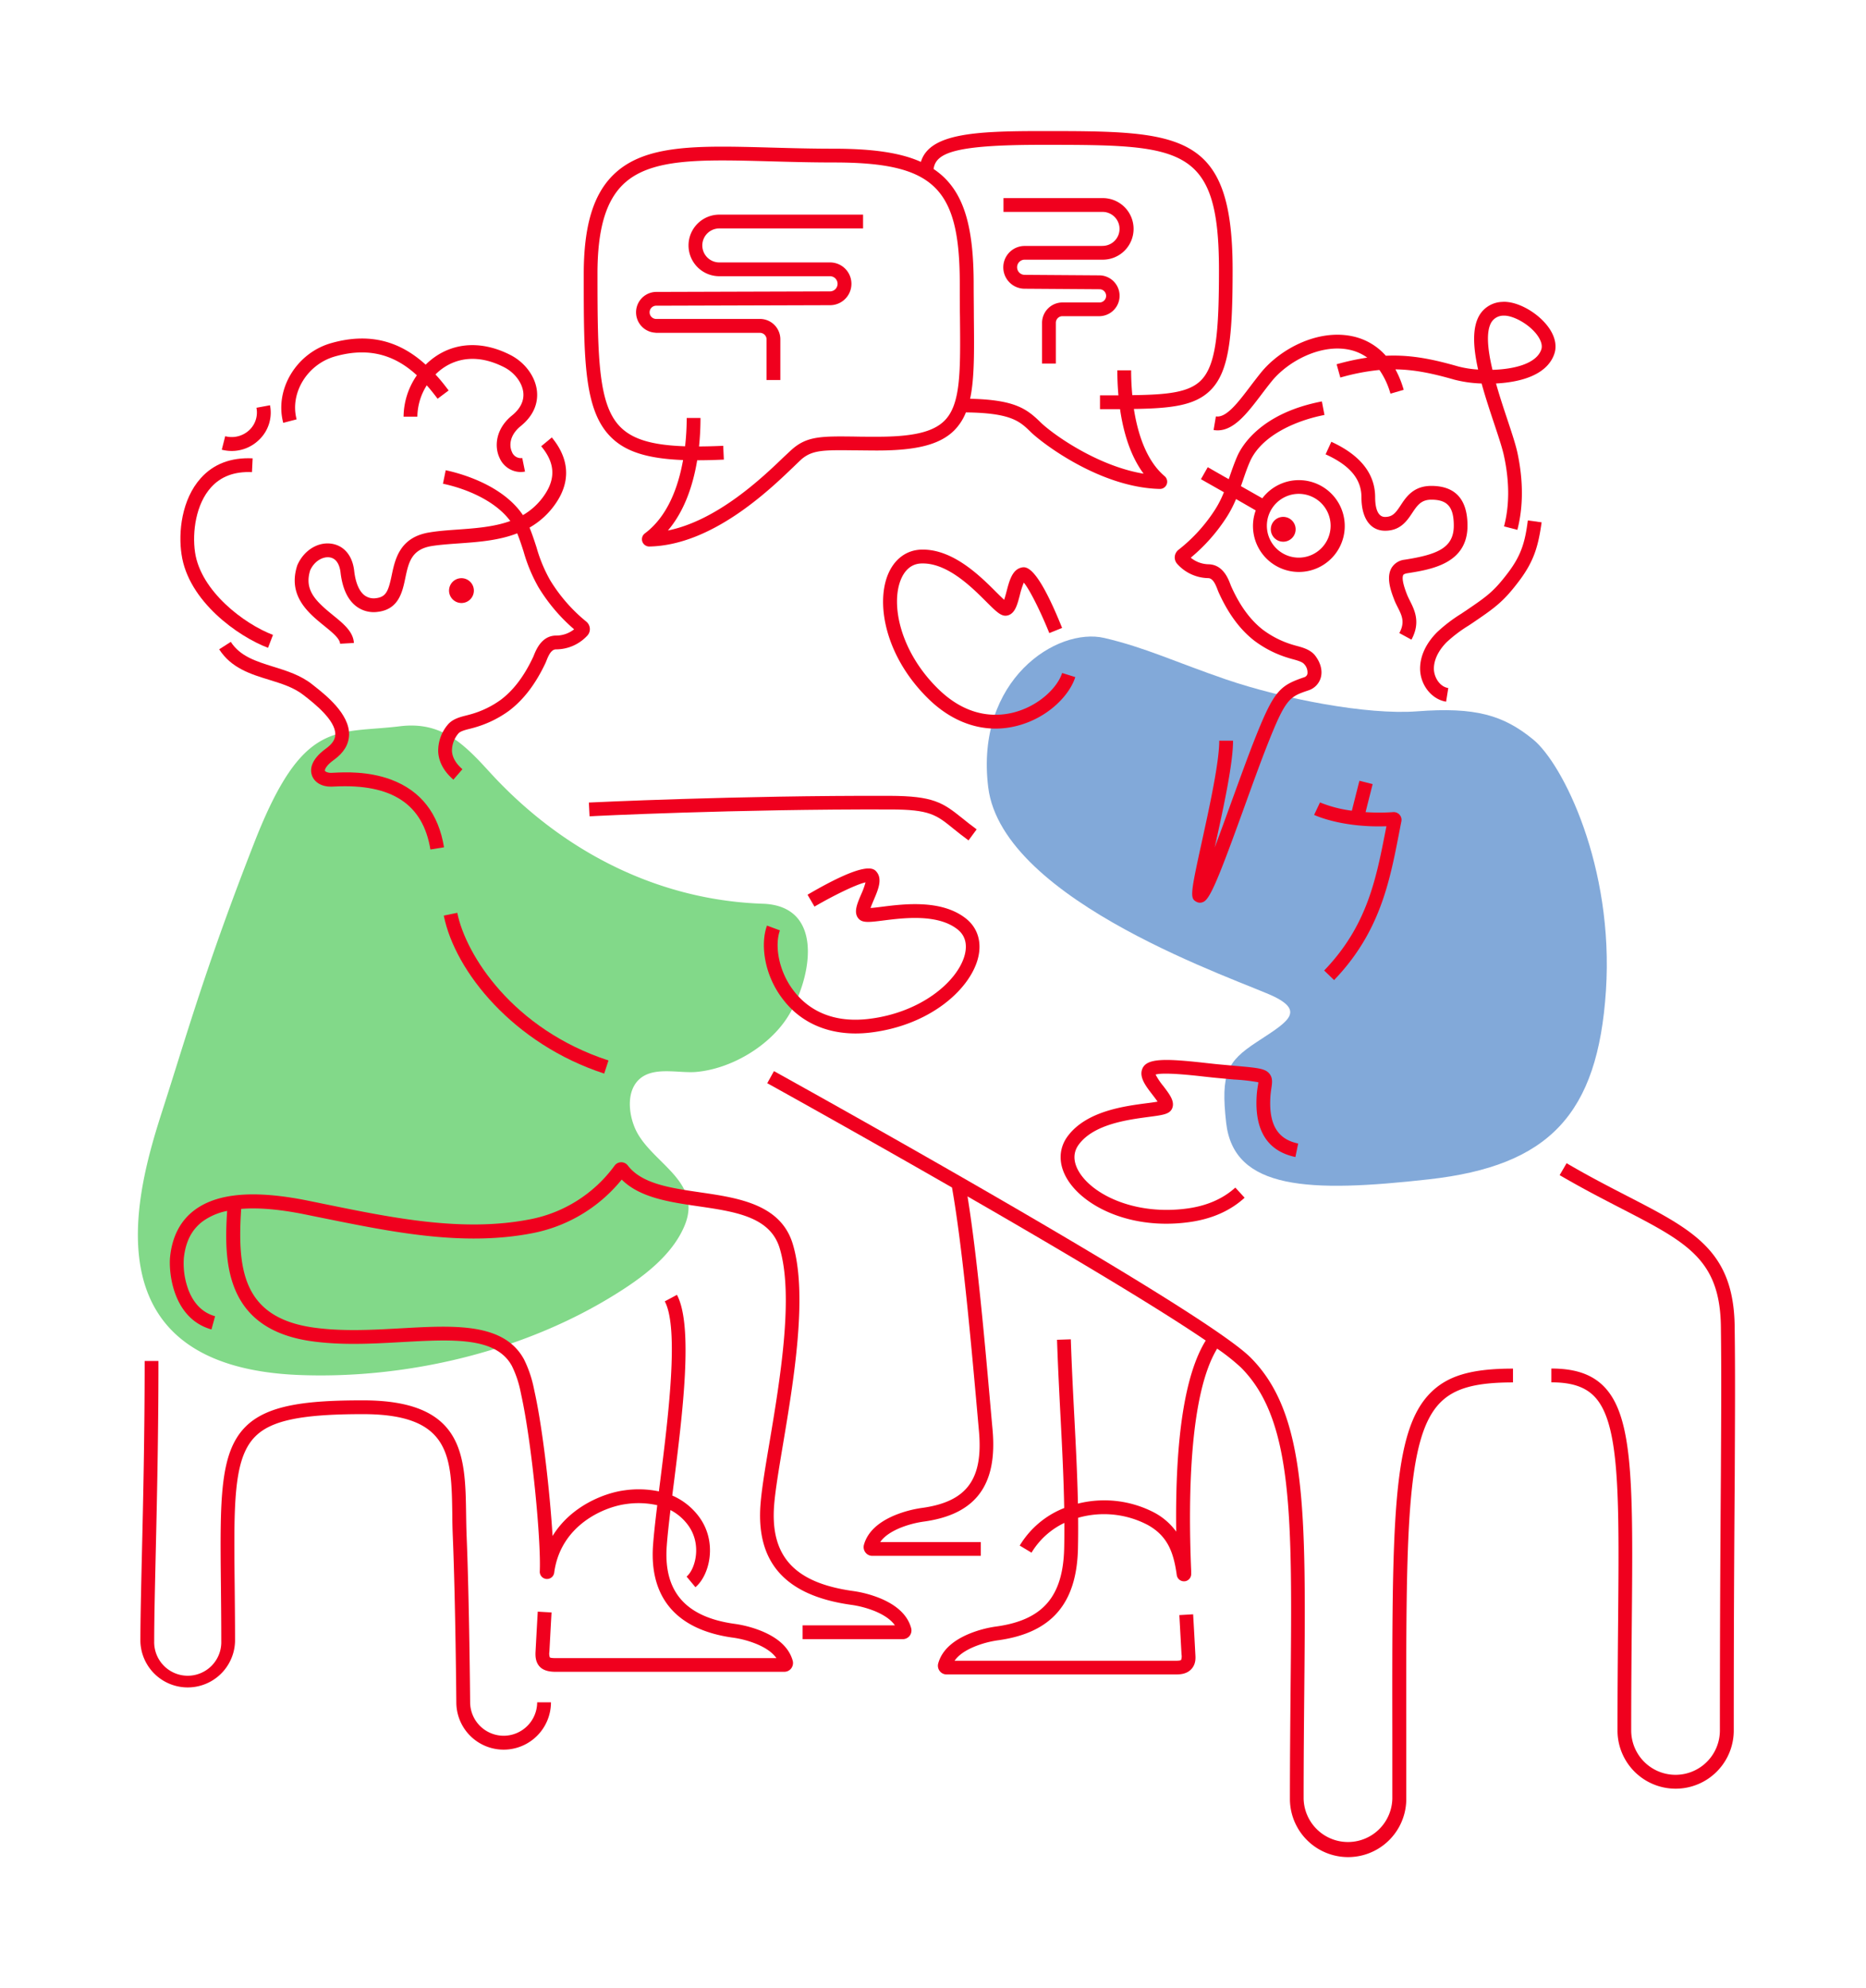 <svg id="Layer_1" data-name="Layer 1" xmlns="http://www.w3.org/2000/svg" viewBox="0 0 676.72 720.55"><defs><style>.cls-1{fill:#82a9d9;}.cls-2{fill:#82d989;}.cls-3{fill:#f0001e;}</style></defs><title>Samtale-Farve</title><path class="cls-1" d="M444.67,246.28c20.5,7,51.15,12.94,69.22,11.55,21.28-1.63,31.38,1.42,42.13,10.21s29.33,46,26.39,91-20.71,63.53-64.11,68.41-70.88,3.94-73.63-20.52c-2-17.92.39-22.16,10.91-29.11s18-10.86,6.67-16.5-98.75-34.19-103.87-76c-4.78-39,25-58.1,42.16-54.07C415.42,234.73,426.16,239.93,444.67,246.28Z"/><path class="cls-2" d="M258.22,325.64c-31.24-5.53-59.06-22.11-80.76-45.91-9.3-10.2-17.42-18.32-32.39-16.49-23.29,2.85-35.19-2.93-52.78,42S67.85,374.66,59.06,402,29.74,495.47,108.9,498.4c38.59,1.43,80.47-8.44,113.49-28.78,10-6.13,21.31-14.26,25.92-25.48,6.35-15.47-10.72-22.06-17.08-33.3-3-5.27-4.51-14.35.18-19.23,5.16-5.37,14.65-2.48,21.17-3.08,12.4-1.14,25.83-9,32.69-19.32,8.9-13.45,14.46-40.84-8.61-41.64A132,132,0,0,1,258.22,325.64Z"/><path class="cls-3" d="M319.22,579.33a41.52,41.52,0,0,0-10.08-2.68c-21.08-3-29.84-12.61-28.39-31.13.42-5.34,1.71-13,3.21-22,3.85-22.95,9.12-54.38,3.51-72.73-4.4-14.35-19.84-16.61-33.47-18.6-10.95-1.6-21.3-3.11-26.34-9.77a3,3,0,0,0-4.79.09,49.52,49.52,0,0,1-31.21,19.55c-24,4.55-49.15-.58-73.42-5.53l-6.67-1.36c-19.22-3.86-32.59-2.76-40.88,3.34-5.19,3.82-8.21,9.54-9,17-.57,5.58.93,22.41,15,26.36L78,477.08c-4.44-1.25-7.68-4.44-9.64-9.48a27.41,27.41,0,0,1-1.69-11.55c.63-6.07,2.91-10.48,7-13.47a22.73,22.73,0,0,1,8.71-3.68c-1.17,18.06-1.09,42.75,30.54,47.23,10.95,1.55,22.16.92,33,.31,18.23-1,34-1.9,39.72,8.66a37.82,37.82,0,0,1,3,8.61l.45,2.15c3.77,17.22,7.14,52.06,6.67,63.6a2.63,2.63,0,0,0,5.24.46c2.39-17.2,18.09-23.72,26.06-24.76a31.07,31.07,0,0,1,11.3.42c-.68,5.58-1.24,10.5-1.53,14.5-1.37,19,8.54,30.59,28.67,33.46a35.85,35.85,0,0,1,8.86,2.34q5.13,2.14,7.21,5.12H201.46c-1.5,0-2-.16-2.07-.29a4,4,0,0,1-.15-2q.38-7.12.78-14.26l-5-.29q-.41,7.15-.79,14.29c-.07,1.31-.2,3.76,1.43,5.57s4.38,1.94,5.79,1.94h83a3.12,3.12,0,0,0,2.5-1.25,3.22,3.22,0,0,0,.53-2.78c-1.27-4.53-5-8.13-11.21-10.7a41.2,41.2,0,0,0-10.08-2.68c-17.6-2.51-25.58-11.72-24.39-28.14.26-3.63.75-8.05,1.35-13.07a18.43,18.43,0,0,1,6.24,5.28c5.33,7,2.78,16.2-.39,18.83l3.2,3.85c5.16-4.3,8.18-16.44,1.18-25.7a23.9,23.9,0,0,0-9.58-7.53c.17-1.32.33-2.66.51-4,3.22-25.59,7.22-57.45,1.19-68.74l-4.41,2.36c5.28,9.89,1.22,42.18-1.74,65.76-.14,1.06-.27,2.09-.39,3.12a36.14,36.14,0,0,0-12.57-.37c-7,.92-19.28,5.54-26,16.54-.95-15.79-3.58-38.88-6.44-51.93l-.47-2.21a42.21,42.21,0,0,0-3.45-9.89c-7.26-13.34-25.29-12.33-44.39-11.26-10.6.59-21.57,1.21-32-.27-25.91-3.67-27.54-21.5-26.18-43q9.48-.78,23.16,2l6.66,1.35c24.75,5,50.34,10.28,75.35,5.54a55.12,55.12,0,0,0,32.84-19.52c6.57,6.58,17.37,8.16,27.85,9.69,13.34,1.95,25.94,3.79,29.41,15.11,5.27,17.23.11,48-3.66,70.44-1.52,9-2.83,16.84-3.26,22.4-1.66,21.17,9,33.1,32.67,36.47a36.54,36.54,0,0,1,8.86,2.34c3.41,1.43,5.83,3.14,7.21,5.13H291.07v5h27.52c3,0,6,0,8.81,0a3.12,3.12,0,0,0,2.51-1.24,3.23,3.23,0,0,0,.52-2.79C329.16,585.5,325.39,581.9,319.22,579.33Z"/><path class="cls-3" d="M165.84,330.86l-4.9,1c4.08,20.37,25.37,46.58,58.18,57.27l1.55-4.75C186.05,373.07,168.91,346.18,165.84,330.86Z"/><path class="cls-3" d="M310.3,374.59a44.69,44.69,0,0,0,5.23-.31c21.32-2.52,35.76-15.19,39-26.42,1.71-5.93.22-11.33-4.09-14.82-8.82-7.12-22.54-5.39-30.73-4.36-1.34.17-2.89.36-4,.44.3-.89.79-2,1.16-2.91,1.57-3.66,3.18-7.45,1.12-10.08-1.05-1.34-3.51-4.47-25.13,8.17l2.52,4.31c6.85-4,15.26-8.11,18.51-8.78a28.41,28.41,0,0,1-1.62,4.42c-1.45,3.41-2.7,6.35-1.07,8.52,1.4,1.84,3.83,1.54,9.14.87,7.41-.93,19.8-2.49,27,3.29,3.47,2.81,3.24,6.74,2.43,9.55-2.72,9.4-15.83,20.6-34.79,22.84-14.48,1.7-22.64-4.45-26.93-9.92-5.93-7.53-7.1-17-5.2-22.17l-4.69-1.74c-2.43,6.56-1.17,17.95,6,27C290.29,370.4,299.47,374.59,310.3,374.59Z"/><path class="cls-3" d="M182.66,629.14A12.18,12.18,0,0,1,170.5,617c0-.37-.32-37-1.26-59.88-.12-2.77-.16-5.55-.2-8.24-.32-21.25-.61-41.31-37.42-41.31-20.44,0-34.71,1.61-42.64,9.63-9.37,9.47-9.19,26.39-8.87,57.12.06,6.13.14,13.09.14,20.55a12.17,12.17,0,1,1-24.33,0c0-8,.26-18.82.54-31.32.45-19.23,1-43.17,1-70.24h-5c0,27-.54,50.92-1,70.13-.29,12.53-.54,23.35-.55,31.43a17.17,17.17,0,0,0,34.33,0c0-7.49-.08-14.46-.14-20.6-.31-29.38-.48-45.57,7.42-53.55,5.8-5.87,16.76-8.15,39.09-8.15,31.88,0,32.11,15.26,32.42,36.38,0,2.72.08,5.54.2,8.38.94,22.75,1.26,59.35,1.26,59.69a17.16,17.16,0,0,0,34.32,0h-5A12.17,12.17,0,0,1,182.66,629.14Z"/><path class="cls-3" d="M453.26,167.41c4.13-9.51,16.69-15,27.07-17l-.94-4.91c-22.33,4.29-29.16,16.35-30.72,19.95-1.07,2.47-1.92,4.93-2.74,7.31l-.32.93L438,169.34l-2.47,4.35,8.33,4.72a36.6,36.6,0,0,1-3.09,6.12,58.64,58.64,0,0,1-13.39,14.76,3.58,3.58,0,0,0-1.34,2.46,3.51,3.51,0,0,0,.85,2.6,15.44,15.44,0,0,0,11.31,5.2c1.65.06,2.59,2.17,3.34,4.14.14.37.26.68.36.91,3.45,7.68,7.64,13.41,12.82,17.5a39.32,39.32,0,0,0,12.38,6.33c.55.18,1.16.35,1.8.52,1.52.42,3.41.93,4.09,1.79a4.36,4.36,0,0,1,1.15,3.58,1.74,1.74,0,0,1-1.2,1.17c-9,3.07-11,4.91-18.27,23.37-2.4,6.12-5.24,14-8,21.57-1.9,5.26-4.09,11.31-6.15,16.76.09-.39.17-.78.26-1.17,2.86-13,6.42-29.23,6.39-37.55l-5,0c0,7.77-3.47,23.67-6.27,36.45-4.23,19.24-4.37,20.68-2,21.95a2.68,2.68,0,0,0,1.29.33,3,3,0,0,0,2.1-.94c2.51-2.51,6.41-12.83,14.12-34.15,2.74-7.57,5.56-15.39,7.94-21.44,6.94-17.65,8.2-18.08,15.23-20.46a6.78,6.78,0,0,0,4.38-4.48c.76-2.54,0-5.49-2-8.09-1.69-2.17-4.47-2.93-6.71-3.53-.54-.15-1.06-.29-1.53-.44a34.52,34.52,0,0,1-10.86-5.51c-4.53-3.58-8.25-8.69-11.35-15.62-.08-.17-.16-.38-.26-.64-.81-2.15-2.72-7.19-7.84-7.37a10.49,10.49,0,0,1-6.57-2.39A64.17,64.17,0,0,0,445,187.22a41.8,41.8,0,0,0,3.26-6.33L455.4,185a16.64,16.64,0,1,0,2.39-4.39l-7.76-4.4.63-1.8C451.45,172.07,452.26,169.7,453.26,167.41ZM471,179a11.56,11.56,0,1,1-11.56,11.56A11.58,11.58,0,0,1,471,179Z"/><path class="cls-3" d="M368.71,263.12c11.18-2.8,19.15-11,21.25-17.7l-4.77-1.49c-1.64,5.21-8.4,12-17.69,14.34-6.74,1.68-17,1.55-27.36-8.67-13.62-13.39-17.12-30.27-13.5-39.37,1.08-2.71,3.3-6,7.76-6,9.24-.17,18.05,8.64,23.33,13.92,3.8,3.78,5.53,5.51,7.76,4.91,2.62-.72,3.43-3.81,4.37-7.39a29.76,29.76,0,0,1,1.43-4.49c2.17,2.53,6.29,10.93,9.25,18.29l4.64-1.87c-9.34-23.23-13.21-22.26-14.86-21.85-3.24.81-4.29,4.8-5.29,8.65-.24.92-.56,2.13-.87,3-.83-.76-1.94-1.86-2.9-2.81-5.84-5.84-15.67-15.61-27-15.38-5.54.11-10,3.47-12.31,9.21-4.32,10.85-.67,29.72,14.64,44.77,7.29,7.17,15.78,10.9,24.49,10.9A31.36,31.36,0,0,0,368.71,263.12Z"/><path class="cls-3" d="M455.74,397.23c-.78,12.6,3.95,20,14.05,22.15l1-4.9c-7.49-1.55-10.69-6.93-10.07-16.94.08-1.24.23-2.25.36-3.14.28-1.87.54-3.64-.66-5.16-1.54-1.95-4.07-2.17-12.47-2.91l-6.7-.61-3.88-.42c-14.91-1.68-21.41-1.77-23.06,2-1.33,3.07,1.19,6.33,3.63,9.48.57.75,1.34,1.74,1.86,2.52-1.11.21-2.66.41-4,.58-8.19,1.08-21.89,2.87-28.63,12-3.29,4.46-3.37,10.06-.21,15.37,5.16,8.68,18.69,16.3,36,16.3a61.15,61.15,0,0,0,8.41-.59c8.1-1.12,14.82-4.09,20-8.83L448,430.45c-4.4,4-10.22,6.58-17.28,7.56-18.92,2.63-34.43-4.9-39.43-13.31-1.5-2.51-2.72-6.26-.06-9.85,5.47-7.41,17.85-9,25.25-10,5.32-.69,7.75-1,8.63-3.15,1-2.51-.92-5-3.19-8a24.73,24.73,0,0,1-2.84-4.21c2.94-.92,13.6.28,17.77.75,1.48.16,2.83.32,3.95.42,2.6.25,4.83.45,6.74.62a69.31,69.31,0,0,1,8.8,1c0,.37-.11.88-.17,1.32C456,394.61,455.83,395.78,455.74,397.23Z"/><path class="cls-3" d="M480.22,351.77l3.6,3.47c16.57-17.24,20.12-35.51,23.55-53.18.28-1.44.56-2.89.85-4.33a2.81,2.81,0,0,0-.65-2.42,2.85,2.85,0,0,0-2.33-.95,72.25,72.25,0,0,1-10,0l2.56-10.15L493,283l-2.74,10.85a46,46,0,0,1-11.55-3l-2.14,4.52c.43.2,10.14,4.69,26.23,4.11-.11.53-.21,1.07-.32,1.61C499,318.85,495.77,335.6,480.22,351.77Z"/><path class="cls-3" d="M629.09,480.74c-.36-27.32-14.86-34.8-38.89-47.19-6.55-3.38-14-7.2-22.06-11.93l-2.52,4.32c8.2,4.79,15.69,8.65,22.29,12.05,23.88,12.32,35.86,18.5,36.18,42.82.22,16.75.12,31.5,0,53.83-.15,20.92-.36,49.56-.36,92.58a16.08,16.08,0,1,1-32.16,0c0-14.14.11-27,.21-38.28.45-50.27.68-75.5-10.17-86.45-4.37-4.4-10.41-6.45-19-6.45v5c7.2,0,12.11,1.58,15.48,5,9.38,9.47,9.15,35.55,8.72,82.89-.1,11.32-.21,24.16-.21,38.32a21.08,21.08,0,1,0,42.16,0c0-43,.21-71.63.36-92.54C629.21,512.32,629.31,497.55,629.09,480.74Z"/><path class="cls-3" d="M504.94,630.07q0,10.41,0,21.9a16.09,16.09,0,0,1-32.17,0c0-14.34.13-27.79.24-39.65.59-64.39.92-99.86-19.49-120.27C435.47,474,287,391.74,280.68,388.24l-2.43,4.38c.69.38,31.53,17.46,67,37.81C349,451.67,352,485,354,507.2c.38,4.27.72,8.08,1,11.24,1.65,17.65-4.26,25.79-20.39,28.09a41.2,41.2,0,0,0-10.08,2.68c-6.17,2.57-9.94,6.17-11.21,10.69a3.2,3.2,0,0,0,.53,2.79,3.09,3.09,0,0,0,2.5,1.25h8.82c3.28,0,6.57,0,9.69,0h20.83v-5H334.83c-3.13,0-6.42,0-9.71,0h-5.91c1.38-2,3.79-3.69,7.2-5.12a36.5,36.5,0,0,1,8.87-2.34c18.71-2.67,26.55-13.32,24.66-33.51-.29-3.15-.63-7-1-11.21-1.85-20.91-4.59-51.66-8.06-73.11,32.33,18.6,67.33,39.28,86.39,52.24-7.56,12.18-11.15,35.42-10.71,69.26a23.4,23.4,0,0,0-8-6.92A39.22,39.22,0,0,0,390.92,545c-.21-10.18-.73-20.37-1.28-30.94-.47-9-.95-18.38-1.3-28.61l-5,.17c.35,10.27.84,19.64,1.31,28.69.57,11.06,1.11,21.68,1.29,32.29a32.88,32.88,0,0,0-16.13,13.61l4.28,2.57A27.85,27.85,0,0,1,386,552c0,3,0,6.07-.07,9.13-.39,17.51-7.68,26-24.39,28.38a40.75,40.75,0,0,0-10.08,2.68c-6.16,2.57-9.93,6.17-11.2,10.7a3.17,3.17,0,0,0,.52,2.78,3.12,3.12,0,0,0,2.5,1.25h83c1.41,0,4,0,5.78-1.94s1.5-4.26,1.43-5.57q-.37-7.14-.79-14.29l-5,.29q.4,7.13.79,14.26a3.77,3.77,0,0,1-.16,2c-.12.13-.57.29-2.06.29H346.18c1.38-2,3.79-3.7,7.21-5.12a36,36,0,0,1,8.86-2.34c19.12-2.73,28.23-13.28,28.68-33.22.08-3.73.09-7.44.06-11.14a34.12,34.12,0,0,1,25.18,2.56c7.26,4,9.44,9.9,10.59,18.18a2.63,2.63,0,0,0,2.6,2.28h.24a2.63,2.63,0,0,0,2.39-2.73l0-1.06c-1.18-28.13-.43-64.38,9.42-80.54a73.89,73.89,0,0,1,8.63,6.84c18.93,18.93,18.61,53.66,18,116.7-.11,11.87-.24,25.32-.24,39.69A21.09,21.09,0,0,0,510,652q0-11.51,0-21.9c-.1-75-.14-109.23,12.38-121.77,5.15-5.16,12.78-7.26,26.32-7.26v-5c-15,0-23.66,2.53-29.86,8.73C504.8,518.77,504.84,551.35,504.94,630.07Z"/><path class="cls-3" d="M322.8,293.4c14.41,0,16.75,1.93,23,7,1.53,1.23,3.27,2.63,5.44,4.21l2.95-4c-2.08-1.52-3.77-2.88-5.26-4.08-7.09-5.71-10.59-8-26.13-8.07-55.49-.17-108.71,2.4-109.24,2.43l.25,5C214.36,295.8,267.41,293.22,322.8,293.4Z"/><path class="cls-3" d="M237.83,120.64H275.6A2.4,2.4,0,0,1,278,123v14.74h5V123a7.4,7.4,0,0,0-7.39-7.4H237.83a2.4,2.4,0,0,1,0-4.79l63.2-.19a7.75,7.75,0,0,0,0-15.5H260.86a6.16,6.16,0,0,1,0-12.32H313v-5H260.86a11.16,11.16,0,0,0,0,22.32H301a2.75,2.75,0,1,1,0,5.5l-63.2.19a7.4,7.4,0,0,0,0,14.79Z"/><path class="cls-3" d="M399.6,89.15h-28a7.75,7.75,0,0,0,0,15.5l27.3.19a2.4,2.4,0,0,1,0,4.79h-13.6a7.41,7.41,0,0,0-7.39,7.4v14.74h5V117a2.4,2.4,0,0,1,2.39-2.4h13.6a7.4,7.4,0,0,0,0-14.79l-27.29-.19a2.75,2.75,0,0,1,0-5.5h28a11.16,11.16,0,1,0,0-22.31H363.92v5H399.6a6.16,6.16,0,1,1,0,12.31Z"/><path class="cls-3" d="M247.72,166.75c-1.7,9.56-5.5,20.36-13.86,26.59a2.64,2.64,0,0,0,1.56,4.75h.06c22.66-.43,43.36-20.3,52.2-28.78,1.31-1.26,2.34-2.26,3-2.86,4-3.4,8.12-3.35,19.23-3.22,2.41,0,5.13.06,8.21.06,14.49,0,22.86-2.2,28-7.35a19.43,19.43,0,0,0,4.17-6.46c16.44.19,19.57,3.25,23.5,7.09,4.07,4,25.21,20.18,46.83,20.65h.06a2.62,2.62,0,0,0,2.44-1.68,2.65,2.65,0,0,0-.76-2.95c-6.72-5.68-9.78-15.59-11.15-24.36,13.72-.2,22.11-1.25,27.65-6.66,6.94-6.76,8.16-19.5,8.16-43.76,0-50.3-18.89-50.3-69.35-50.3-24,0-40.6.85-43.7,11.17-7.35-3.31-17.43-4.78-31.63-4.78-8.12,0-15.61-.21-22.85-.41-26.5-.73-45.65-1.25-57,9.83-7.36,7.16-10.79,18.62-10.79,36.08,0,31,0,49.62,10.15,59.32C227.07,163.74,234.8,166.24,247.72,166.75Zm130-114.25c50.72,0,64.35,0,64.35,45.3,0,22.35-1,34.7-6.65,40.19-4.36,4.25-12,5.09-24.78,5.24-.34-3.6-.43-6.77-.43-9h-5c0,2.61.1,5.73.4,9.08h-6.69v5h7.27c1.16,8,3.6,16.73,8.55,23.38-16.62-2.72-32.85-14.2-37.41-18.65-5.1-5-9.51-8.14-25.51-8.5,1.57-7.28,1.49-16.9,1.36-29.59,0-3.73-.07-7.74-.07-12,0-19.91-3.25-31.51-10.87-38.78a28.35,28.35,0,0,0-3.66-2.91C339.35,55.31,346.54,52.5,377.67,52.5ZM225.94,66.89c9.87-9.61,28.14-9.1,53.41-8.41,7.28.2,14.8.41,23,.41,36.32,0,45.72,9,45.72,44,0,4.31,0,8.33.07,12.08.19,19.67.31,31.53-5.56,37.46-4.08,4.12-11.38,5.87-24.41,5.87-3.06,0-5.76,0-8.15-.06-11.79-.14-17.16-.2-22.55,4.43-.8.69-1.88,1.73-3.25,3-7.48,7.19-23.9,22.94-42,26.62,6.14-7.2,9.17-16.71,10.62-25.46,3,0,6.19-.08,9.67-.24l-.23-5c-3.16.14-6.07.22-8.77.23a100,100,0,0,0,.53-10.33h-5a91.23,91.23,0,0,1-.59,10.27c-11.84-.39-18.75-2.48-23.17-6.7-8.22-7.85-8.6-24.5-8.6-55.7C216.66,83.37,219.61,73.05,225.94,66.89Z"/><path class="cls-3" d="M167.35,218.57a4.5,4.5,0,1,0-4.5-4.5A4.51,4.51,0,0,0,167.35,218.57Z"/><path class="cls-3" d="M465.37,196.35a4.5,4.5,0,1,0-4.5-4.5A4.51,4.51,0,0,0,465.37,196.35Z"/><path class="cls-3" d="M83.7,232.65l-4.21,2.7c4.35,6.78,11.35,9,18.12,11.05,4.65,1.44,9,2.8,12.5,5.56l.68.53c3.27,2.58,10.91,8.61,10.81,13.7,0,1.84-1.15,3.52-3.38,5.13-5.85,4.23-5.72,7.87-5.12,9.66.87,2.6,3.64,4.23,7.07,4.15l1.25-.05c20.69-1.05,32,6.42,34.67,22.83l4.94-.8c-2-12.24-8.42-20.49-19.16-24.51-8.38-3.14-17-2.7-20.7-2.52-.46,0-.83.05-1.11.05-1.36,0-2.13-.48-2.22-.74-.14-.43.48-2,3.31-4,3.54-2.56,5.37-5.61,5.45-9.08.16-7.58-8.53-14.43-12.71-17.72l-.66-.53c-4.21-3.34-9.26-4.91-14.14-6.42C92.91,239.71,87.07,237.9,83.7,232.65Z"/><path class="cls-3" d="M197.41,179.49a23.79,23.79,0,0,1-7.77,7.22c-7.46-11.09-23-15.21-28-16.27l-1,4.89c8.8,1.86,19.11,6.32,24.42,13.52-5.95,2.15-12.69,2.64-19.31,3.11-3.49.25-6.78.49-9.89,1-10.89,1.7-12.57,9.69-13.8,15.53-1.19,5.68-2,7.87-5.67,8.32a5.56,5.56,0,0,1-4.27-1.09c-1.92-1.52-3.2-4.59-3.68-8.87-.62-5.44-3.68-9.09-8.18-9.77-5-.76-10.08,2.43-12.41,7.74l-.09.25c-3.49,11,4.2,17.22,9.81,21.77,2.91,2.36,5.66,4.59,5.77,6.49l5-.28c-.23-4.11-3.81-7-7.61-10.09-6.4-5.19-10.43-9.14-8.24-16.25,1.61-3.53,4.74-5,7-4.69s3.59,2.25,4,5.39c.65,5.72,2.52,9.84,5.55,12.23a10.51,10.51,0,0,0,8,2.13c7.58-.93,8.9-7.21,9.95-12.25,1.18-5.61,2.2-10.45,9.68-11.62,2.9-.45,6.09-.68,9.48-.92,7-.5,14.59-1,21.42-3.67.88,2.18,1.61,4.42,2.31,6.59a57.84,57.84,0,0,0,5.43,13,63.79,63.79,0,0,0,12.9,15.2,10.54,10.54,0,0,1-6.62,2.27c-5.12.07-7.13,5.07-8,7.21-.1.25-.19.47-.27.63-3.24,6.87-7.05,11.91-11.65,15.4a34.34,34.34,0,0,1-11,5.3c-.48.14-1,.27-1.54.41-2.23.56-5,1.25-6.75,3.36a14.64,14.64,0,0,0-3.46,9.83c.21,3.7,2.06,7.09,5.5,10.08l3.28-3.78c-2.37-2.05-3.64-4.26-3.79-6.54a9.75,9.75,0,0,1,2.22-6.29l.09-.1c.69-.85,2.6-1.33,4.12-1.71.64-.16,1.26-.32,1.82-.49a39.53,39.53,0,0,0,12.49-6.09c5.26-4,9.56-9.63,13.16-17.24.11-.24.23-.55.38-.91.78-2,1.76-4.05,3.42-4.07a15.47,15.47,0,0,0,11.4-5,3.43,3.43,0,0,0,.9-2.58,3.55,3.55,0,0,0-1.29-2.48,58.71,58.71,0,0,1-13.1-15,53.25,53.25,0,0,1-4.94-11.89c-.76-2.34-1.55-4.76-2.54-7.19a28.65,28.65,0,0,0,9.54-8.82c5.43-7.9,4.92-16.15-1.46-23.85l-3.85,3.19C201.24,167.71,201.62,173.37,197.41,179.49Z"/><path class="cls-3" d="M107.57,152c-2.52-9.5,3.85-19.94,13.9-22.8,13.36-3.8,22.61.3,29.71,6.83a26.62,26.62,0,0,0-4.82,15h5a21.64,21.64,0,0,1,3.41-11.36c1.39,1.57,2.69,3.21,3.93,4.86l4-3c-1.46-1.94-3-3.91-4.77-5.8a19.82,19.82,0,0,1,3.64-2.9c4.3-2.63,11.48-4.71,21.29.29,3.76,1.93,6.54,5.6,6.92,9.16.32,3-1.06,5.85-4.09,8.31-5.87,4.75-6.51,11.13-4.54,15.33a8.44,8.44,0,0,0,7.62,5.17,9.09,9.09,0,0,0,1.63-.16l-1-4.91a3.46,3.46,0,0,1-3.74-2.22c-1.06-2.26-.87-6.06,3.15-9.33,5.53-4.47,6.27-9.38,5.92-12.72-.55-5.24-4.33-10.38-9.62-13.08-9.26-4.73-18.55-4.76-26.17-.1a25.31,25.31,0,0,0-4.57,3.61c-8-7.28-18.78-12.22-34.28-7.81-12.62,3.59-20.58,16.82-17.37,28.89Z"/><path class="cls-3" d="M93.79,159.57a13.62,13.62,0,0,0,4.13-12.68L93,147.8a8.74,8.74,0,0,1-2.62,8.12,9.32,9.32,0,0,1-8.71,2.19L80.43,163a15,15,0,0,0,3.63.46A14.19,14.19,0,0,0,93.79,159.57Z"/><path class="cls-3" d="M97.2,234.81,99,230.13c-10.5-4-26.21-15.87-28.27-29.95-1.07-7.34.31-17.46,5.81-23.53,3.59-4,8.58-5.81,14.84-5.52l.24-5c-7.83-.37-14.15,2-18.79,7.16-7,7.77-8.2,19.72-7,27.6C68.24,217.9,86.36,230.72,97.2,234.81Z"/><path class="cls-3" d="M510.2,207.81c8.78-1.38,22-3.45,22-17.26,0-9.58-4.42-14.43-13.13-14.43-6.44,0-9.12,4-11.08,7-1.85,2.79-2.95,4.25-5.7,4.25-3.12,0-3.58-4.46-3.58-7.12,0-8.52-5.35-15.29-15.89-20.12l-2.08,4.55c8.85,4,13,9,13,15.57,0,7.59,3.21,12.12,8.58,12.12,5.57,0,7.95-3.6,9.87-6.49s3.33-4.76,6.91-4.76c5.85,0,8.13,2.64,8.13,9.43,0,8.06-6,10.47-17.8,12.32a6.33,6.33,0,0,0-4.79,3c-2.07,3.61-.06,8.76,1,11.53.37,1,.82,1.85,1.25,2.71,1.52,3,2.73,5.43.59,9.35l4.39,2.39c3.39-6.22,1.14-10.7-.51-14-.4-.8-.78-1.56-1.07-2.29-.55-1.41-2.22-5.69-1.35-7.22C509,208.3,509.23,208,510.2,207.81Z"/><path class="cls-3" d="M546.94,207.54c-5.07,6.69-7.46,8.46-15,13.57l-2.08,1.39a55.82,55.82,0,0,0-8.7,6.66c-4,4-6.19,8.69-6.15,13.26.05,5.85,4.19,11.08,9.43,11.91l.79-4.94c-3.19-.5-5.19-4-5.22-7,0-4.32,2.91-7.91,4.67-9.66a50.49,50.49,0,0,1,7.95-6c.71-.47,1.42-.94,2.12-1.42,7.7-5.24,10.64-7.42,16.14-14.7s7-12.81,8.19-21.29l-5-.68C553.09,196.37,551.74,201.19,546.94,207.54Z"/><path class="cls-3" d="M561.05,117.93c-4.15-5.2-11.34-8.93-16.35-8.5a10,10,0,0,0-7.93,4.44c-3,4.56-2.53,12-.72,20.08a37.42,37.42,0,0,1-7.3-1.15c-9.49-2.72-17.34-4.26-26.16-3.85a22.23,22.23,0,0,0-12.35-7.11c-12.5-2.55-26,4.7-32.91,13.18-1.34,1.66-2.64,3.36-3.89,5-4.5,5.94-8.76,11.54-12.49,10.91l-.83,4.93a8.11,8.11,0,0,0,1.47.13c6,0,10.79-6.3,15.84-12.94,1.22-1.62,2.49-3.28,3.78-4.87,5.8-7.14,17.6-13.57,28-11.44a17,17,0,0,1,6.63,2.88,89.62,89.62,0,0,0-11.1,2.41l1.34,4.82a78.59,78.59,0,0,1,14.18-2.75,28.43,28.43,0,0,1,4,8.59l4.8-1.39a36,36,0,0,0-3-7.42c6.92.09,13.43,1.46,21.32,3.72a44.7,44.7,0,0,0,9.94,1.4c1.34,4.9,3,9.88,4.53,14.48,1.61,4.83,3,9,3.6,11.86,2,9.28,2,17.84,0,25.45l4.84,1.26c2.16-8.37,2.18-17.7.06-27.75-.66-3.13-2.09-7.42-3.74-12.39-1.29-3.86-2.79-8.38-4.07-12.92,1.42-.07,2.86-.19,4.28-.39,9.26-1.25,15.11-4.88,16.92-10.5C564.73,125,563.78,121.35,561.05,117.93ZM559,126.57c-1.69,5.26-9.88,7.26-17.74,7.48-1.75-7.32-2.48-14.07-.27-17.43a5.12,5.12,0,0,1,4.19-2.21h.39c3.06,0,8.47,2.71,11.61,6.65C558.1,122.24,559.6,124.55,559,126.57Z"/></svg>